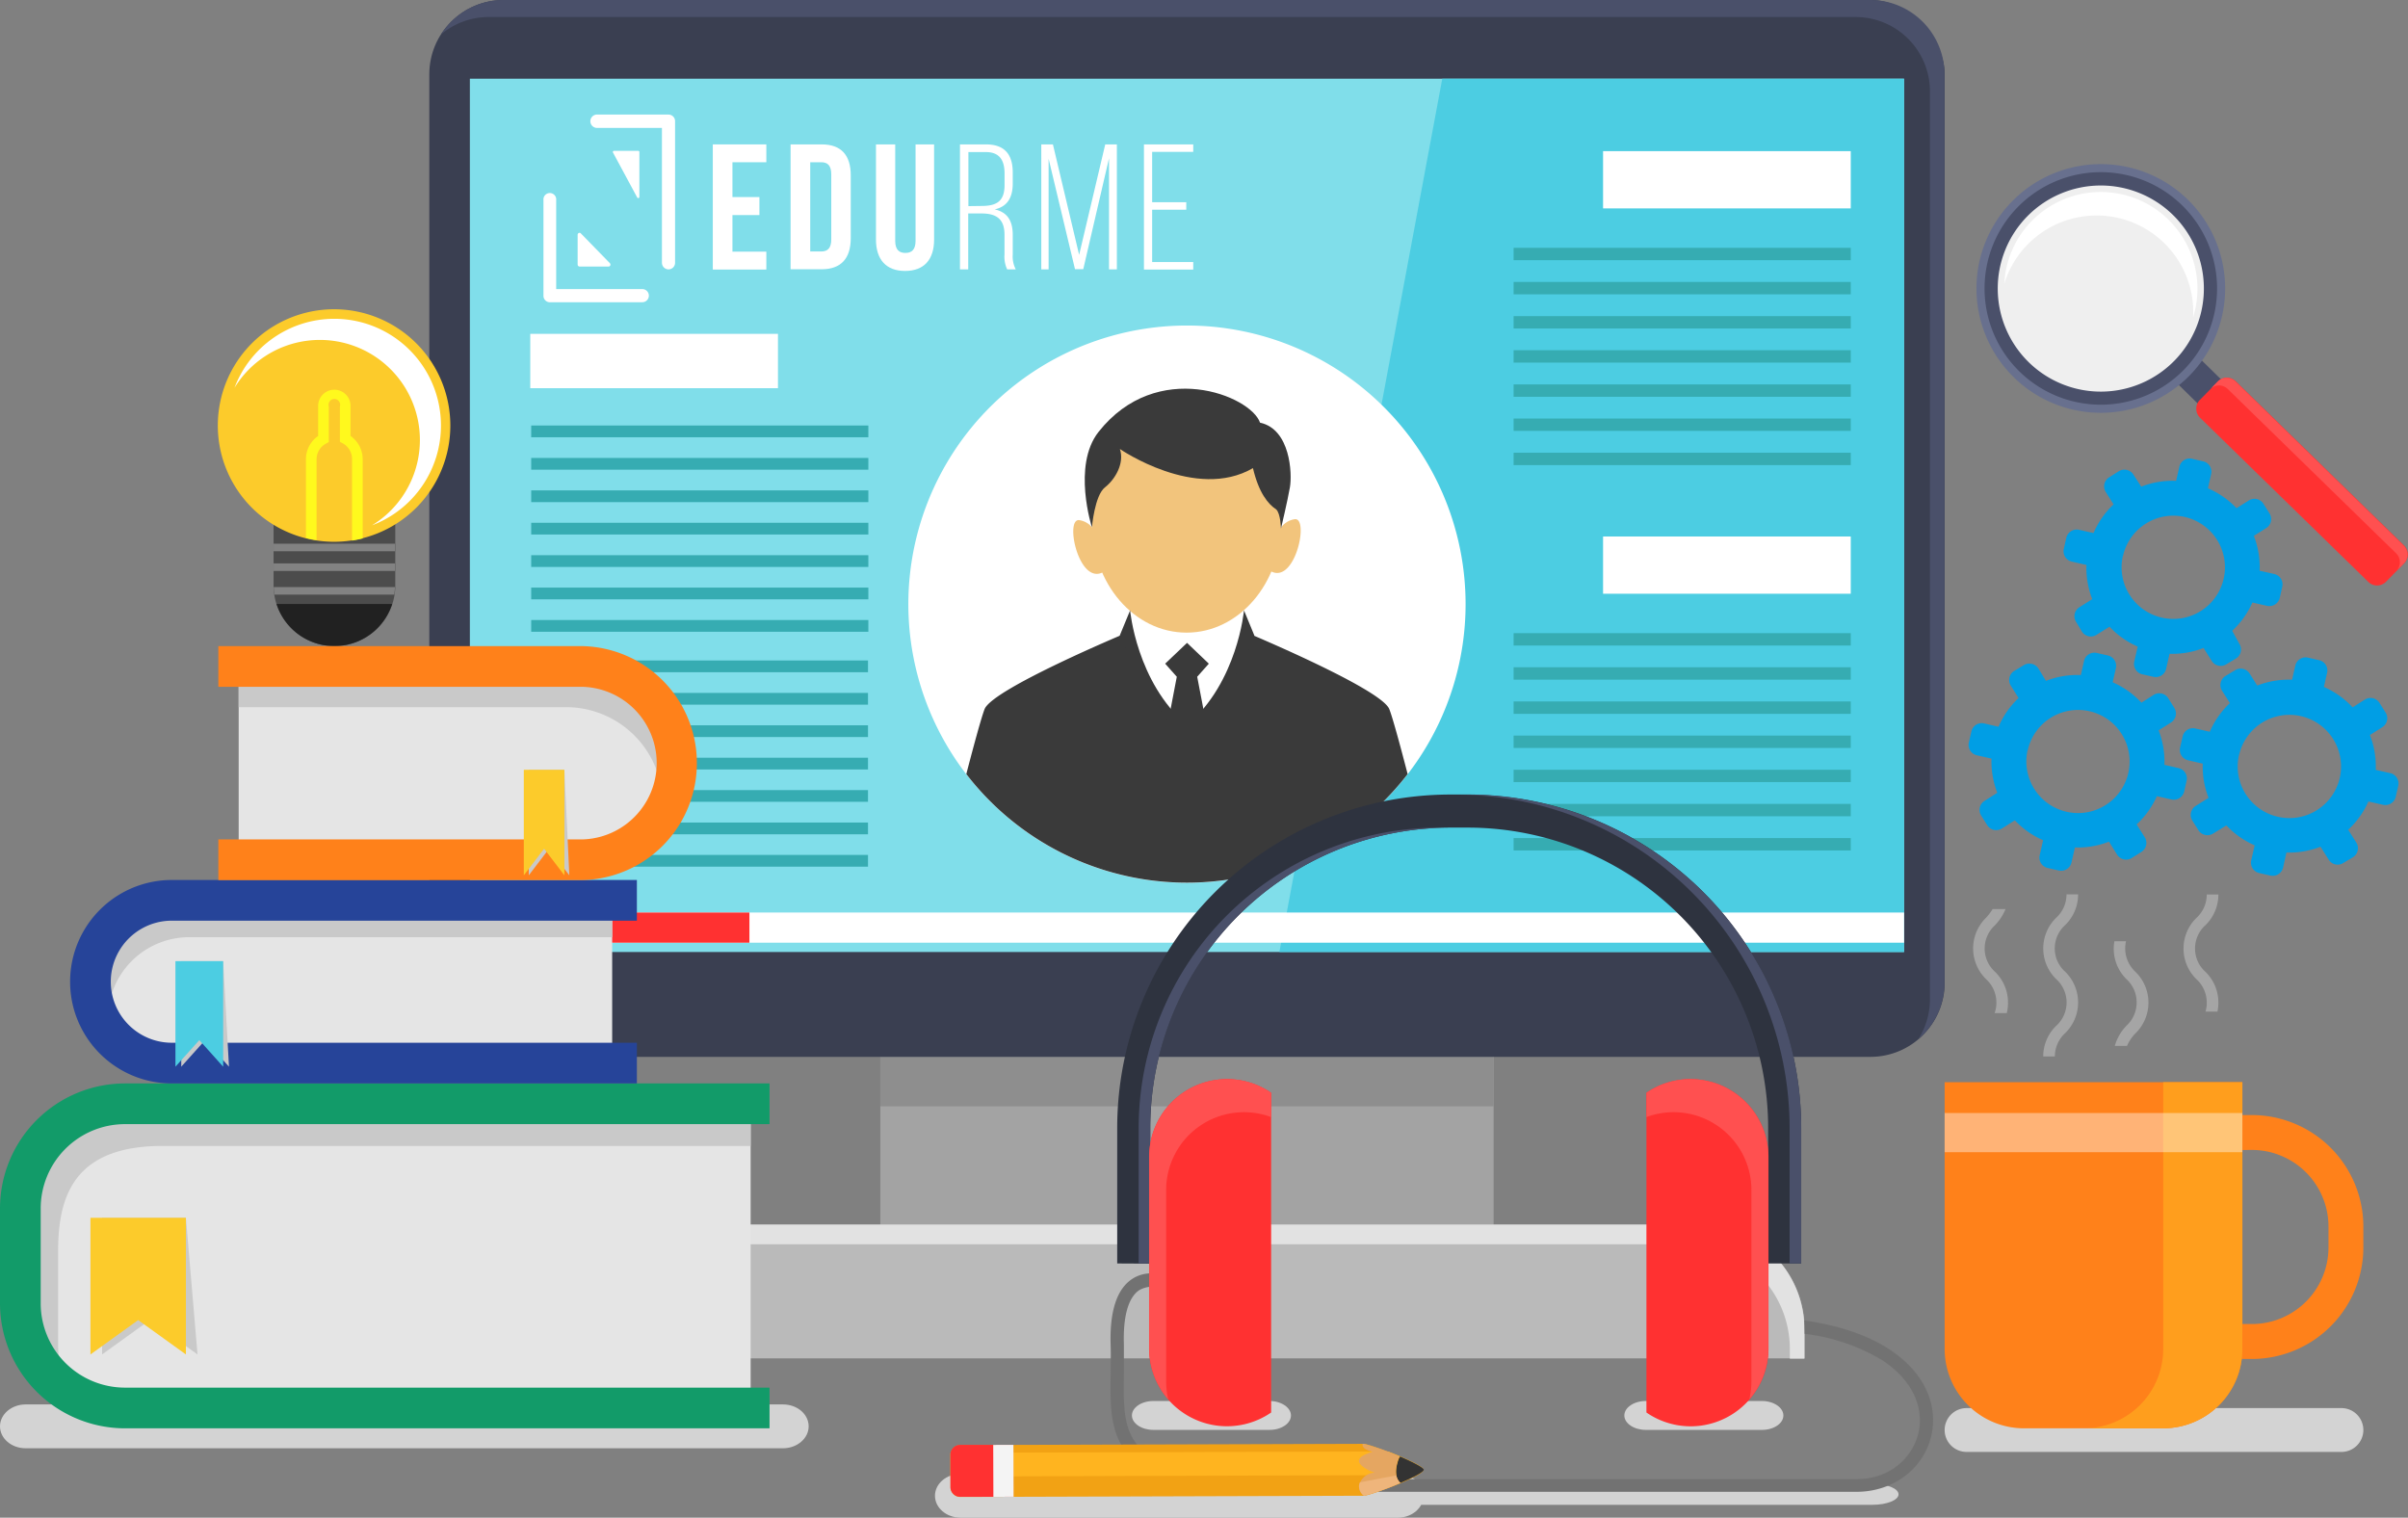 <svg xmlns="http://www.w3.org/2000/svg" viewBox="0 0 414.24 261.08"><rect x="0" y="0" width="414.24" height="261.08" fill="#808080" stroke="none"/><defs><style>.cls-1{isolation:isolate;}.cls-2{fill:#d3d3d3;}.cls-3{fill:#a3a3a3;}.cls-4{fill:#8e8e8e;}.cls-5{fill:#3a3f51;}.cls-6{fill:#4a506a;}.cls-7{fill:#80deea;}.cls-8{fill:#4ccde2;}.cls-21,.cls-9{fill:#fff;}.cls-10{fill:#ff3131;}.cls-11{fill:#bababa;}.cls-12{fill:#e2e2e2;}.cls-13{fill:#3a3a3a;}.cls-14{fill:#f2c47c;}.cls-15{fill:#36acb2;}.cls-16{fill:#727272;}.cls-17{fill:#2e333f;}.cls-18{fill:#ff5050;}.cls-19{fill:#ff811a;}.cls-20{fill:#ff9e1d;}.cls-21{opacity:0.4;}.cls-22{fill:#a5a5a5;}.cls-23{fill:#009ee5;}.cls-24{fill:#68708e;}.cls-25{fill:#efefef;}.cls-26{fill:#4c4c4c;}.cls-27{fill:#828282;}.cls-28{fill:#212121;}.cls-29{fill:#fccb2b;}.cls-30{fill:#fff91d;}.cls-31{fill:#e5e5e5;}.cls-32,.cls-35{fill:#c9c9c9;}.cls-33{fill:#129b69;}.cls-34{fill:#264499;}.cls-35{mix-blend-mode:multiply;}.cls-36{fill:#f2a214;}.cls-37{fill:#ffb41f;}.cls-38{fill:#333;}.cls-39{fill:#e5a661;}.cls-40{fill:#efb57b;}.cls-41{fill:#f4f4f4;}</style></defs><title>edurme imagen cabecera</title><g class="cls-1"><g id="Capa_2" data-name="Capa 2"><g id="OBJECTS"><path class="cls-2" d="M244.88,257.31c0,2.08-2,3.77-4.4,3.77H165.24c-2.43,0-4.4-1.69-4.4-3.77h0c0-2.09,2-3.77,4.4-3.77h75.24c2.43,0,4.4,1.68,4.4,3.77Z"/><rect class="cls-3" x="151.44" y="153.67" width="105.5" height="68.5"/><rect class="cls-4" x="151.44" y="153.67" width="105.5" height="36.65"/><rect class="cls-5" x="73.85" width="260.69" height="181.81" rx="12.79" ry="12.79"/><path class="cls-6" d="M321.75,0H86.63A12.76,12.76,0,0,0,75.86,5.93a12.7,12.7,0,0,1,8.27-3H319.25A12.78,12.78,0,0,1,332,15.66V171.9a12.73,12.73,0,0,1-2,6.86,12.75,12.75,0,0,0,4.5-9.73V12.79A12.78,12.78,0,0,0,321.75,0Z"/><rect class="cls-7" x="80.83" y="13.54" width="246.72" height="150.23"/><polygon class="cls-8" points="327.55 13.54 248.11 13.54 220.09 163.77 327.55 163.77 327.55 13.54"/><rect class="cls-9" x="80.83" y="156.98" width="246.72" height="5.19"/><rect class="cls-10" x="80.83" y="156.98" width="48.09" height="5.19"/><path class="cls-11" d="M310.44,233.67v-5a18,18,0,0,0-18-18H115.94a18,18,0,0,0-18,18v5Z"/><path class="cls-12" d="M292.44,210.67H115.94a18,18,0,0,0-15.54,9,17.94,17.94,0,0,1,13-5.62h176.5a18,18,0,0,1,18,18v1.67h2.5v-5A18,18,0,0,0,292.44,210.67Z"/><path class="cls-9" d="M252.12,103.9A47.93,47.93,0,1,1,204.19,56,47.93,47.93,0,0,1,252.12,103.9Z"/><path class="cls-9" d="M194.45,101.9s-.08,5.46-.37,7.81S201,127,204.89,126.77s9.88-16.22,9.63-18.62-1.19-6.25-1.19-6.25Z"/><path class="cls-13" d="M239,122c-1.33-3.49-24.5-13.16-24.5-13.16s-2.46,11.15-10.32,16c-7.85-4.8-10.32-16-10.32-16S170.7,118.5,169.37,122c-.56,1.46-1.84,6.16-3.14,11.16a47.91,47.91,0,0,0,75.92,0C240.85,128.15,239.57,123.45,239,122Z"/><path class="cls-14" d="M219.71,92.52a3.55,3.55,0,0,1,2.94-3.19c2.82-.62-.11,12.76-4.84,8.34C216.78,92.62,219.71,92.52,219.71,92.52Z"/><path class="cls-14" d="M188.67,92.68a3.54,3.54,0,0,0-2.93-3.19c-2.83-.62.1,12.76,4.84,8.33C191.6,92.78,188.67,92.68,188.67,92.68Z"/><path class="cls-14" d="M220.38,90c0,10.4-7.28,18.83-16.26,18.83S187.86,100.4,187.86,90s7.28-18.83,16.26-18.83S220.38,79.6,220.38,90Z"/><path class="cls-13" d="M192.65,77.24s13.07,9,22.89,3.29c1,4.22,2.58,6.18,4,7.1.76.71.82,3.3.82,3.3s1.13-4.74,1.54-7.1.08-10-5.14-11.12c-1.6-4.66-17.74-11.14-27.79,1.6-4.56,5.79-1.13,16.4-1.13,16.4s.46-5.48,2.24-6.87S193.47,79.66,192.65,77.24Z"/><path class="cls-13" d="M194.41,105s1.1,12.36,9.78,19.74c-4.49,2.39-11.56-15.42-11.56-15.42Z"/><path class="cls-13" d="M214,105s-1.1,12.36-9.78,19.74c4.49,2.39,11.56-15.42,11.56-15.42Z"/><polygon class="cls-13" points="205.95 116.42 207.95 114.17 204.21 110.6 204.2 110.58 204.2 110.59 204.19 110.58 204.19 110.6 200.44 114.17 202.44 116.42 200.94 124.24 202.53 125.53 202.2 128.5 204.2 126.88 206.19 128.5 205.86 125.53 207.45 124.24 205.95 116.42"/><rect class="cls-9" x="91.22" y="57.43" width="42.61" height="9.35"/><rect class="cls-15" x="91.38" y="73.2" width="58" height="2.02"/><rect class="cls-15" x="91.38" y="78.78" width="58" height="2.02"/><rect class="cls-15" x="91.38" y="84.36" width="58" height="2.02"/><rect class="cls-15" x="91.38" y="89.93" width="58" height="2.02"/><rect class="cls-15" x="91.38" y="95.51" width="58" height="2.02"/><rect class="cls-15" x="91.38" y="101.08" width="58" height="2.02"/><rect class="cls-15" x="91.38" y="106.66" width="58" height="2.02"/><rect class="cls-15" x="91.32" y="113.62" width="58" height="2.02"/><rect class="cls-15" x="91.32" y="119.2" width="58" height="2.02"/><rect class="cls-15" x="91.32" y="124.77" width="58" height="2.02"/><rect class="cls-15" x="91.32" y="130.35" width="58" height="2.02"/><rect class="cls-15" x="91.32" y="135.92" width="58" height="2.01"/><rect class="cls-15" x="91.32" y="141.5" width="58" height="2.02"/><rect class="cls-15" x="91.32" y="147.07" width="58" height="2.02"/><rect class="cls-9" x="275.77" y="26" width="42.61" height="9.85"/><rect class="cls-15" x="260.38" y="42.63" width="58" height="2.13"/><rect class="cls-15" x="260.38" y="48.5" width="58" height="2.13"/><rect class="cls-15" x="260.38" y="54.38" width="58" height="2.13"/><rect class="cls-15" x="260.38" y="60.25" width="58" height="2.13"/><rect class="cls-15" x="260.38" y="66.13" width="58" height="2.13"/><rect class="cls-15" x="260.38" y="72" width="58" height="2.12"/><rect class="cls-15" x="260.38" y="77.88" width="58" height="2.13"/><rect class="cls-9" x="275.77" y="92.29" width="42.61" height="9.85"/><rect class="cls-15" x="260.38" y="108.92" width="58" height="2.13"/><rect class="cls-15" x="260.38" y="114.79" width="58" height="2.13"/><rect class="cls-15" x="260.38" y="120.67" width="58" height="2.13"/><rect class="cls-15" x="260.38" y="126.54" width="58" height="2.13"/><rect class="cls-15" x="260.38" y="132.42" width="58" height="2.12"/><rect class="cls-15" x="260.38" y="138.29" width="58" height="2.13"/><rect class="cls-15" x="260.38" y="144.17" width="58" height="2.13"/><path class="cls-9" d="M126,33.9h4.64V37H126v6.29h5.83v3.08h-9.21V24.84h9.21v3.07H126Z"/><path class="cls-9" d="M136,24.84h5.35c3.37,0,5,1.87,5,5.31V41c0,3.44-1.66,5.32-5,5.32H136Zm3.38,3.07V43.26h1.9c1.08,0,1.72-.55,1.72-2.08V30c0-1.54-.64-2.09-1.72-2.09Z"/><path class="cls-9" d="M154,24.84V41.42c0,1.54.67,2.09,1.75,2.09s1.75-.55,1.75-2.09V24.84h3.19V41.21c0,3.44-1.72,5.4-5,5.4s-5-2-5-5.4V24.84Z"/><path class="cls-9" d="M169.61,24.84c3.29,0,4.61,1.81,4.61,4.85v1.87c0,2.52-1,4-3.11,4.46,2.22.49,3.11,2,3.11,4.39v3.35a4.83,4.83,0,0,0,.52,2.58h-1.48a5.16,5.16,0,0,1-.46-2.58V40.38c0-2.86-1.56-3.66-4-3.66h-2.24v9.62h-1.42V24.84Zm-.8,10.59c2.52,0,4-.7,4-3.59v-2c0-2.3-.89-3.68-3.22-3.68h-3v9.3Z"/><path class="cls-9" d="M186.35,46.31h-1.42l-4.54-19V46.34h-1.26V24.84h2l4.51,19,4.49-19h2v21.5h-1.35V27.23Z"/><path class="cls-9" d="M204.07,34.79v1.29H198.2v9h7.07v1.29h-8.48V24.84h8.48v1.29H198.2v8.66Z"/><path class="cls-9" d="M115,46.34a1.14,1.14,0,0,1-1.13-1.14V22H102.6a1.15,1.15,0,0,1,0-2.29H115a1.13,1.13,0,0,1,1.13,1.14V45.2A1.13,1.13,0,0,1,115,46.34Z"/><path class="cls-9" d="M110.49,52H94.58a1.11,1.11,0,0,1-1.09-1.13V34.41a1.1,1.1,0,1,1,2.19,0V49.73h14.81a1.13,1.13,0,0,1,0,2.26Z"/><path class="cls-9" d="M109.8,34.08a.22.22,0,0,1-.18-.1l-4.17-7.74a.19.19,0,0,1,0-.19.21.21,0,0,1,.17-.1h4.18a.19.19,0,0,1,.19.2v7.73a.2.2,0,0,1-.14.19Z"/><path class="cls-9" d="M104.64,45.85H99.7a.33.33,0,0,1-.33-.33V40.38a.33.33,0,0,1,.2-.3.29.29,0,0,1,.35.07l5,5.13a.36.36,0,0,1,.07.37A.33.33,0,0,1,104.64,45.85Z"/><path class="cls-2" d="M222.08,243.5c0,1.37-1.65,2.48-3.68,2.48h-20c-2,0-3.68-1.11-3.68-2.48h0c0-1.37,1.65-2.49,3.68-2.49h20c2,0,3.68,1.12,3.68,2.49Z"/><path class="cls-2" d="M306.79,243.5c0,1.37-1.65,2.48-3.68,2.48h-20c-2,0-3.68-1.11-3.68-2.48h0c0-1.37,1.65-2.49,3.68-2.49h20c2,0,3.68,1.12,3.68,2.49Z"/><path class="cls-2" d="M326.6,257.06c0,1-2,1.81-4.53,1.81H244.68c-2.5,0-4.52-.81-4.52-1.81h0c0-1,2-1.81,4.52-1.81h77.39c2.5,0,4.53.81,4.53,1.81Z"/><path class="cls-16" d="M325.06,232.15c-3.72-2.46-8.7-4.14-14.66-5l.05,2.31A33.43,33.43,0,0,1,323.81,234c4.17,2.75,6.46,6.42,6.46,10.36,0,4.95-4.07,10.08-10.88,10.08h-96.7c-14.72,0-22.92-1.65-26.57-5.36-2.92-3-2.86-7.21-2.78-12.61,0-1.64,0-3.35,0-5.15-.16-4.84.74-8.07,2.61-9.36a4.88,4.88,0,0,1,4.22-.28l.9-2.09c-.15-.06-3.51-1.48-6.39.48-2.59,1.77-3.8,5.57-3.62,11.32.06,1.75,0,3.43,0,5-.08,5.69-.14,10.61,3.44,14.24,4.11,4.17,12.81,6,28.19,6h96.7c7.37,0,13.15-5.42,13.15-12.35C332.54,239.67,329.89,235.32,325.06,232.15Z"/><path class="cls-17" d="M197.87,217.38V194a51.69,51.69,0,0,1,51.64-51.63h3A51.7,51.7,0,0,1,304.17,194v23.35h5.68V194a57.38,57.38,0,0,0-57.32-57.32h-3A57.38,57.38,0,0,0,192.19,194v23.35Z"/><path class="cls-6" d="M195.88,194v23.35h2V194a51.69,51.69,0,0,1,51.64-51.63h-2A51.7,51.7,0,0,0,195.88,194Z"/><path class="cls-6" d="M252.53,136.71h-2A57.38,57.38,0,0,1,307.86,194v23.35h2V194A57.38,57.38,0,0,0,252.53,136.71Z"/><path class="cls-10" d="M290.8,185.64a13.31,13.31,0,0,0-7.57,2.35v55a13.39,13.39,0,0,0,21-11.05V199A13.4,13.4,0,0,0,290.8,185.64Z"/><path class="cls-18" d="M290.8,185.64a13.31,13.31,0,0,0-7.57,2.35v4.18a13.39,13.39,0,0,1,18.06,12.56v32.92a13.75,13.75,0,0,1-.37,3.09A13.33,13.33,0,0,0,304.2,232V199A13.4,13.4,0,0,0,290.8,185.64Z"/><path class="cls-10" d="M211.09,185.64a13.34,13.34,0,0,1,7.58,2.35v55a13.4,13.4,0,0,1-21-11.05V199A13.4,13.4,0,0,1,211.09,185.64Z"/><path class="cls-18" d="M211.09,185.64a13.34,13.34,0,0,1,7.58,2.35v4.18a13.39,13.39,0,0,0-18.06,12.56v32.92a13.2,13.2,0,0,0,.37,3.09,13.33,13.33,0,0,1-3.29-8.77V199A13.4,13.4,0,0,1,211.09,185.64Z"/><path class="cls-2" d="M406.56,246a3.77,3.77,0,0,1-3.77,3.77H338.3a3.77,3.77,0,0,1-3.77-3.77h0a3.77,3.77,0,0,1,3.77-3.77h64.49a3.77,3.77,0,0,1,3.77,3.77Z"/><path class="cls-19" d="M387.38,233.78h-1.64a19.2,19.2,0,0,1-19.18-19.18V211a19.2,19.2,0,0,1,19.18-19.18h1.64A19.2,19.2,0,0,1,406.56,211v3.59A19.2,19.2,0,0,1,387.38,233.78Zm-1.64-35.95A13.19,13.19,0,0,0,372.56,211v3.59a13.19,13.19,0,0,0,13.18,13.18h1.64a13.19,13.19,0,0,0,13.18-13.18V211a13.19,13.19,0,0,0-13.18-13.18Z"/><path class="cls-19" d="M334.53,186.17v45.89a13.66,13.66,0,0,0,13.66,13.65H372.1a13.65,13.65,0,0,0,13.65-13.65V186.17Z"/><path class="cls-20" d="M372.13,186.17v45.89a13.65,13.65,0,0,1-13.65,13.65H372.1a13.65,13.65,0,0,0,13.65-13.65V186.17Z"/><rect class="cls-21" x="334.53" y="191.47" width="51.22" height="6.74"/><path class="cls-22" d="M379.62,172.46a5.12,5.12,0,0,1-.22,1.57h2.06a7.44,7.44,0,0,0,.16-1.57,7.33,7.33,0,0,0-2.24-5.29,5.39,5.39,0,0,1,0-8,7.33,7.33,0,0,0,2.24-5.29h-2a5.42,5.42,0,0,1-1.75,4,7.36,7.36,0,0,0,0,10.59A5.42,5.42,0,0,1,379.62,172.46Z"/><path class="cls-22" d="M367.56,172.46a5.42,5.42,0,0,1-1.76,4,8.25,8.25,0,0,0-2,3.46h2.1a7.09,7.09,0,0,1,1.45-2.15,7.38,7.38,0,0,0,0-10.59,5.49,5.49,0,0,1-1.62-5.26h-2a7.15,7.15,0,0,0-.11,1.27,7.34,7.34,0,0,0,2.24,5.3A5.39,5.39,0,0,1,367.56,172.46Z"/><path class="cls-22" d="M353.49,181.74h-2a7.34,7.34,0,0,1,2.25-5.29,5.41,5.41,0,0,0,0-8,7.36,7.36,0,0,1,0-10.59,5.42,5.42,0,0,0,1.75-4h2a7.33,7.33,0,0,1-2.24,5.29,5.39,5.39,0,0,0,0,8,7.38,7.38,0,0,1,0,10.59A5.45,5.45,0,0,0,353.49,181.74Z"/><path class="cls-22" d="M343.43,172.46a4.83,4.83,0,0,1-.31,1.82h2.1a7.59,7.59,0,0,0,.21-1.82,7.33,7.33,0,0,0-2.24-5.29,5.39,5.39,0,0,1,0-8,9,9,0,0,0,1.82-2.79h-2.22a9.76,9.76,0,0,1-1.12,1.48,7.38,7.38,0,0,0,0,10.59A5.43,5.43,0,0,1,343.43,172.46Z"/><path class="cls-23" d="M374.83,132.14l-2.49-.56a14.8,14.8,0,0,0-1-5.94l2.13-1.35a1.82,1.82,0,0,0,.57-2.51L373,120.12a1.82,1.82,0,0,0-2.51-.58l-2.11,1.34a14.78,14.78,0,0,0-4.94-3.51l.55-2.43a1.83,1.83,0,0,0-1.38-2.18l-1.92-.44a1.83,1.83,0,0,0-2.18,1.38l-.55,2.43a14.66,14.66,0,0,0-6,1L350.66,115a1.84,1.84,0,0,0-2.52-.57l-1.66,1a1.83,1.83,0,0,0-.57,2.52l1.34,2.13a14.91,14.91,0,0,0-3.45,4.94l-2.49-.57a1.82,1.82,0,0,0-2.18,1.38l-.44,1.91a1.83,1.83,0,0,0,1.38,2.19l2.52.57a14.91,14.91,0,0,0,1,5.88l-2.21,1.4a1.82,1.82,0,0,0-.57,2.51l1.05,1.67a1.83,1.83,0,0,0,2.51.57l2.24-1.41a14.65,14.65,0,0,0,4.86,3.42l-.59,2.59a1.81,1.81,0,0,0,1.37,2.18l1.92.44a1.83,1.83,0,0,0,2.18-1.38l.59-2.58a15,15,0,0,0,5.86-1l1.4,2.24a1.84,1.84,0,0,0,2.52.57l1.66-1.05a1.82,1.82,0,0,0,.57-2.52l-1.39-2.21a15,15,0,0,0,3.48-4.86l2.51.57a1.83,1.83,0,0,0,2.19-1.37l.43-1.92A1.83,1.83,0,0,0,374.83,132.14Zm-26-3.1a8.87,8.87,0,1,1,6.69,10.61A8.88,8.88,0,0,1,348.81,129Z"/><path class="cls-23" d="M391.21,98.74l-2.49-.56a14.88,14.88,0,0,0-1-6l2.13-1.34a1.82,1.82,0,0,0,.57-2.51l-1.05-1.67a1.82,1.82,0,0,0-2.51-.57l-2.12,1.33A14.93,14.93,0,0,0,379.82,84l.55-2.42A1.83,1.83,0,0,0,379,79.36l-1.92-.44a1.83,1.83,0,0,0-2.18,1.38l-.55,2.42a14.8,14.8,0,0,0-6,1L367,81.64a1.84,1.84,0,0,0-2.52-.57l-1.66,1.05a1.82,1.82,0,0,0-.57,2.52l1.34,2.13a14.77,14.77,0,0,0-3.45,4.93l-2.49-.56a1.84,1.84,0,0,0-2.19,1.37l-.43,1.92a1.82,1.82,0,0,0,1.37,2.18l2.52.58a15,15,0,0,0,1,5.88l-2.21,1.39a1.83,1.83,0,0,0-.57,2.52l1,1.66a1.81,1.81,0,0,0,2.51.57l2.24-1.4a14.75,14.75,0,0,0,4.85,3.42l-.59,2.58a1.83,1.83,0,0,0,1.38,2.19l1.92.43a1.81,1.81,0,0,0,2.18-1.37l.59-2.59a14.77,14.77,0,0,0,5.85-1l1.41,2.23a1.82,1.82,0,0,0,2.52.57l1.66-1a1.82,1.82,0,0,0,.57-2.51L384,108.51a14.88,14.88,0,0,0,3.47-4.86l2.52.57a1.84,1.84,0,0,0,2.19-1.38l.43-1.91A1.83,1.83,0,0,0,391.21,98.74Zm-26-3.11a8.88,8.88,0,1,1,6.69,10.62A8.88,8.88,0,0,1,365.19,95.63Z"/><path class="cls-23" d="M411.18,133l-2.49-.56a14.87,14.87,0,0,0-1-6l2.13-1.34a1.82,1.82,0,0,0,.57-2.51l-1.05-1.67a1.83,1.83,0,0,0-2.52-.57l-2.11,1.33a14.87,14.87,0,0,0-4.94-3.51l.55-2.42a1.81,1.81,0,0,0-1.37-2.18l-1.92-.44a1.82,1.82,0,0,0-2.18,1.38l-.55,2.42a15,15,0,0,0-6,1L387,115.87a1.82,1.82,0,0,0-2.51-.57l-1.67,1a1.84,1.84,0,0,0-.57,2.52l1.35,2.13a14.79,14.79,0,0,0-3.46,4.93l-2.49-.56a1.81,1.81,0,0,0-2.18,1.37l-.44,1.92a1.83,1.83,0,0,0,1.38,2.18l2.52.58a14.78,14.78,0,0,0,1,5.88l-2.21,1.39a1.83,1.83,0,0,0-.58,2.52l1.05,1.67a1.84,1.84,0,0,0,2.52.57L383,142a14.9,14.9,0,0,0,4.86,3.42l-.59,2.58a1.83,1.83,0,0,0,1.38,2.19l1.91.43a1.83,1.83,0,0,0,2.19-1.37l.58-2.59a14.79,14.79,0,0,0,5.86-1l1.41,2.23a1.81,1.81,0,0,0,2.51.57l1.67-1a1.82,1.82,0,0,0,.57-2.51l-1.4-2.21a14.91,14.91,0,0,0,3.48-4.86l2.52.57a1.83,1.83,0,0,0,2.18-1.38l.44-1.92A1.82,1.82,0,0,0,411.18,133Zm-26-3.11a8.88,8.88,0,1,1,6.69,10.62A8.87,8.87,0,0,1,385.17,129.86Z"/><rect class="cls-6" x="375.81" y="61.49" width="5.78" height="9.01" transform="translate(66.19 289.84) rotate(-45.5)"/><path class="cls-24" d="M376.39,34.37a21.39,21.39,0,1,1-30.25.26A21.39,21.39,0,0,1,376.39,34.37Z"/><path class="cls-6" d="M375.42,35.36a20,20,0,1,1-28.29.24A20,20,0,0,1,375.42,35.36Z"/><path class="cls-25" d="M373.83,37a17.73,17.73,0,1,1-25.08.21A17.74,17.74,0,0,1,373.83,37Z"/><path class="cls-9" d="M349.53,38a16.55,16.55,0,0,0-4.73,10.77,16.62,16.62,0,0,1,32.47,5.82A16.63,16.63,0,0,0,349.53,38Z"/><path class="cls-10" d="M413.6,93.88a2.15,2.15,0,0,1,0,3l-3.18,3.23a2.15,2.15,0,0,1-3,0l-29-28.3a2.16,2.16,0,0,1,0-3l3.18-3.23a2.16,2.16,0,0,1,3,0Z"/><path class="cls-18" d="M381.53,65.6l-1.3,1.32a2.15,2.15,0,0,1,3,0l29,28.3a2.15,2.15,0,0,1,0,3l1.3-1.32a2.15,2.15,0,0,0,0-3l-29-28.3A2.16,2.16,0,0,0,381.53,65.6Z"/><path class="cls-26" d="M68,100.7a10.45,10.45,0,0,1-10.45,10.45h0A10.45,10.45,0,0,1,47.06,100.7V89A10.45,10.45,0,0,1,57.51,78.51h0A10.45,10.45,0,0,1,68,89Z"/><path class="cls-27" d="M47.08,101a9.23,9.23,0,0,0,.12,1.29H67.83c.06-.42.1-.86.12-1.29Z"/><rect class="cls-27" x="47.06" y="96.92" width="20.9" height="1.3"/><rect class="cls-27" x="47.06" y="93.53" width="20.9" height="1.3"/><path class="cls-28" d="M47.57,103.9a10.45,10.45,0,0,0,19.89,0Z"/><path class="cls-29" d="M77.47,73.2a20,20,0,1,1-20-20A20,20,0,0,1,77.47,73.2Z"/><path class="cls-9" d="M57.51,54.84A18.37,18.37,0,0,0,40.34,66.71,17.21,17.21,0,1,1,64,90.37a18.36,18.36,0,0,0-6.49-35.53Z"/><path class="cls-30" d="M60.3,75v-5a2.79,2.79,0,1,0-5.57,0v5a4.85,4.85,0,0,0-2.1,4V92.55c.6.15,1.21.27,1.83.37V79a3.06,3.06,0,0,1,1.62-2.69l.48-.26V69.93a1,1,0,1,1,1.91,0V76l.48.26A3.05,3.05,0,0,1,60.56,79v14c.62-.1,1.23-.22,1.83-.37V79A4.86,4.86,0,0,0,60.3,75Z"/><path class="cls-2" d="M139.11,245.37c0,2.08-2,3.77-4.4,3.77H4.4c-2.43,0-4.4-1.69-4.4-3.77H0c0-2.09,2-3.77,4.4-3.77H134.71c2.43,0,4.4,1.68,4.4,3.77Z"/><path class="cls-31" d="M129.13,189.88H21.5a18,18,0,0,0-18,18v16.33a18,18,0,0,0,18,18H129.13Z"/><path class="cls-32" d="M10,231.46V215.13c0-9.94,3.21-18,18-18H129.13v-7.25H21.5a18,18,0,0,0-18,18v16.33a18,18,0,0,0,8.36,15.19A17.94,17.94,0,0,1,10,231.46Z"/><path class="cls-33" d="M132.38,238.71H21.5A14.51,14.51,0,0,1,7,224.21V207.88a14.51,14.51,0,0,1,14.5-14.5H132.38v-7H21.5A21.52,21.52,0,0,0,0,207.88v16.33a21.52,21.52,0,0,0,21.5,21.5H132.38Z"/><path class="cls-31" d="M105.31,154.9H29.55a14,14,0,0,0,0,28h75.76Z"/><path class="cls-32" d="M18.56,175.22a14,14,0,0,1,14-14h72.76V154.9H29.55a14,14,0,0,0-10.73,22.95A13.4,13.4,0,0,1,18.56,175.22Z"/><path class="cls-34" d="M109.56,179.38h-80a10.49,10.49,0,0,1,0-21h80v-7h-80a17.49,17.49,0,0,0,0,35h80Z"/><path class="cls-31" d="M100.2,114.65H41.06V147.9H100.2a16.63,16.63,0,0,0,0-33.25Z"/><path class="cls-32" d="M97.32,121.65A16.63,16.63,0,0,1,114,138.27a17.65,17.65,0,0,1-.23,2.65,16.61,16.61,0,0,0-13.52-26.27H41.06v7Z"/><path class="cls-19" d="M100.2,111.15H37.56v7H100.2a13.13,13.13,0,0,1,0,26.25H37.56v7H100.2a20.13,20.13,0,0,0,0-40.25Z"/><polygon class="cls-35" points="33.98 233 25.77 227.09 17.56 233 17.56 209.5 31.98 209.5 33.98 233"/><polygon class="cls-29" points="31.98 233 23.77 227.09 15.56 233 15.56 209.5 31.98 209.5 31.98 233"/><polygon class="cls-35" points="97.94 150.58 94.45 146.01 90.96 150.58 90.96 132.42 97.09 132.42 97.94 150.58"/><polygon class="cls-29" points="97.09 150.58 93.6 146.01 90.11 150.58 90.11 132.42 97.09 132.42 97.09 150.58"/><polygon class="cls-35" points="39.39 183.5 35.29 178.93 31.18 183.5 31.18 165.34 38.39 165.34 39.39 183.5"/><polygon class="cls-8" points="38.39 183.5 34.29 178.93 30.18 183.5 30.18 165.34 38.39 165.34 38.39 183.5"/><path class="cls-36" d="M234.64,248.38c.92,0,9.87,3.42,10.23,4.43s-9.28,4.49-10.2,4.5l-69.48.21a1.67,1.67,0,0,1-1.67-1.67l0-5.59a1.66,1.66,0,0,1,1.66-1.67Z"/><path class="cls-37" d="M163.5,250.26V254l80.18-.25c.78-.42,1.26-.78,1.18-1-.21-.59-3.31-2-6.06-3.06l-75.29.23A2.46,2.46,0,0,0,163.5,250.26Z"/><path class="cls-38" d="M240.92,255.09c2.2-.93,4.09-1.89,4-2.28s-2-1.36-4.07-2.25a2.34,2.34,0,0,0-.24.44C240.1,252.39,239.83,254.15,240.92,255.09Z"/><path class="cls-39" d="M236.13,249.75c-1.27.4-2.26.8-2.36,1.51s1.41,1.68,2.73,2.07a2.93,2.93,0,0,0-2.71,2.2,2,2,0,0,0,.86,1.78h0a40.53,40.53,0,0,0,6.25-2.22c-1.09-.94-.82-2.7-.36-4.09a2.34,2.34,0,0,1,.24-.44,37.55,37.55,0,0,0-6.16-2.18h-.21C234.26,249.14,235.19,249.5,236.13,249.75Z"/><path class="cls-40" d="M233.94,255a2.18,2.18,0,0,0-.15.53,2,2,0,0,0,.86,1.78h0a40.53,40.53,0,0,0,6.25-2.22,2.15,2.15,0,0,1-.7-1.28Z"/><path class="cls-10" d="M174.32,248.56l-9.16,0a1.66,1.66,0,0,0-1.66,1.67l0,5.59a1.67,1.67,0,0,0,1.67,1.67l9.16,0Z"/><rect class="cls-41" x="170.86" y="248.57" width="3.48" height="8.93" transform="translate(-0.78 0.53) rotate(-0.18)"/></g></g></g></svg>
